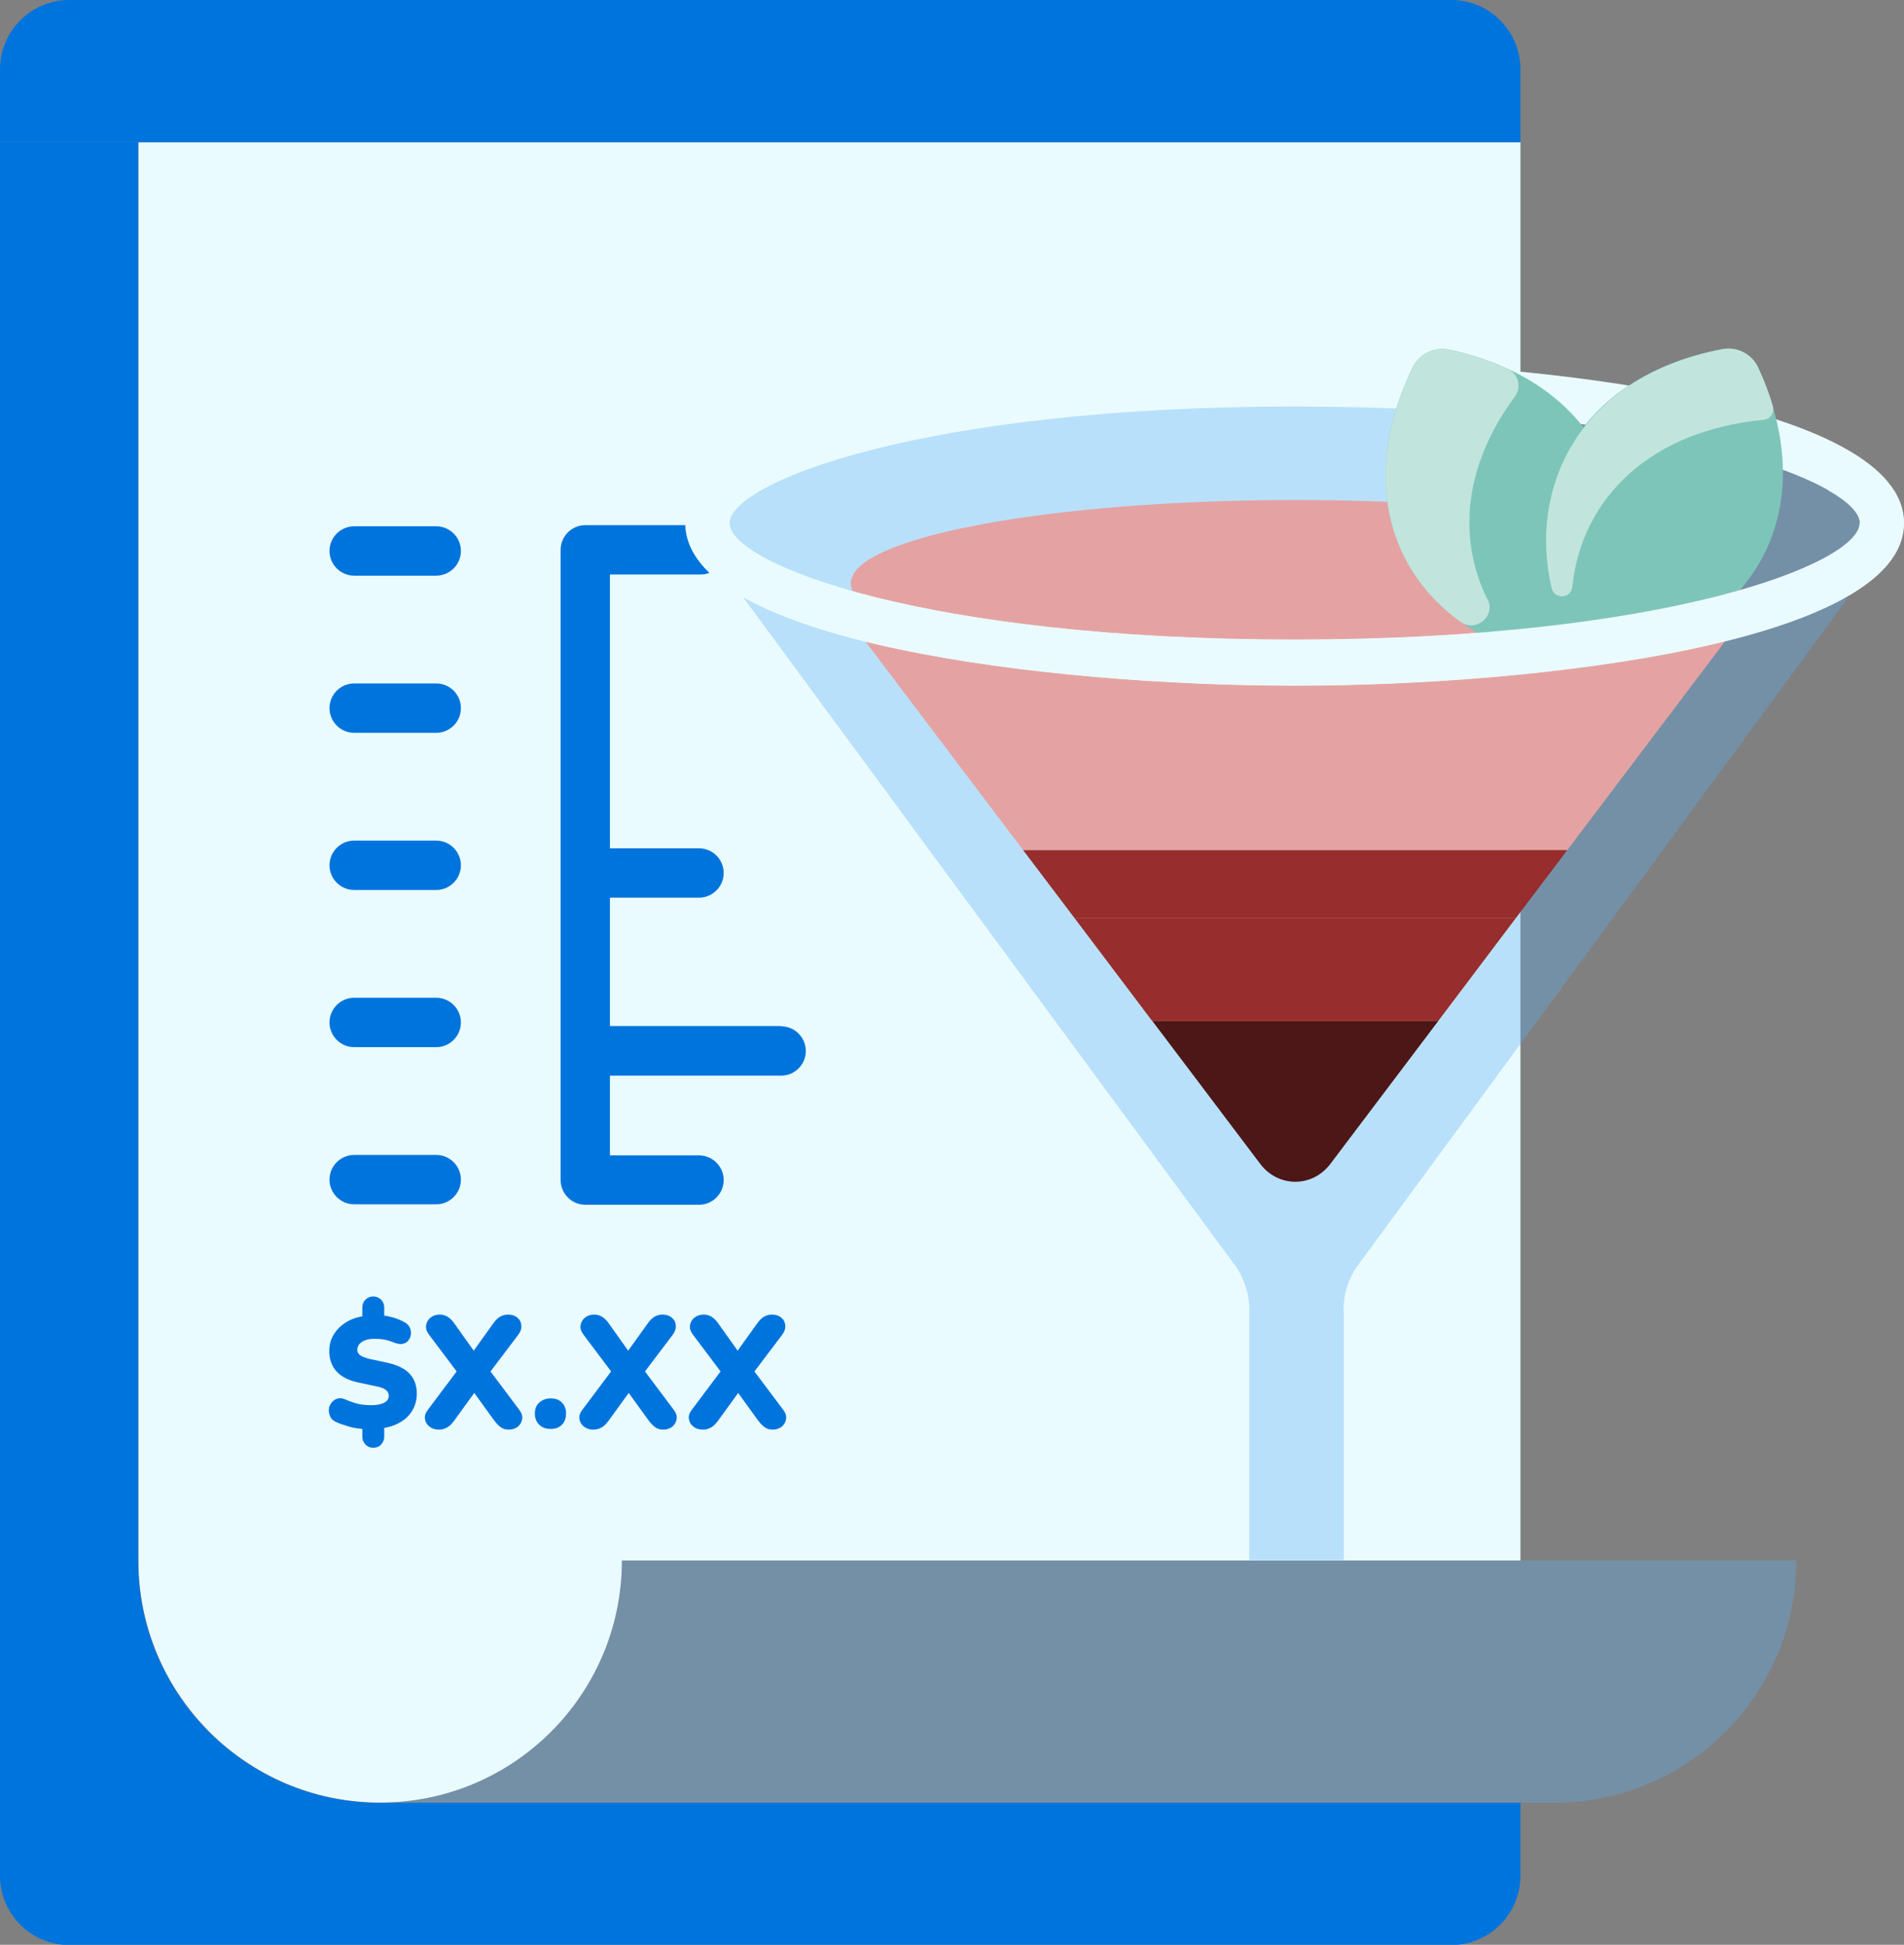 <svg width="186" height="190" viewBox="0 0 186 190" fill="none" xmlns="http://www.w3.org/2000/svg">
<rect x="0" y="0" width="186" height="190" fill="#808080" stroke="none"/>
<g clip-path="url(#clip0_208_1137)">
<path d="M148.508 152.456H60.755C60.755 165.531 50.173 176.106 37.138 176.106C24.103 176.106 13.521 165.509 13.521 152.456V13.894H148.53V152.456H148.508Z" fill="#EAFBFF"/>
<path opacity="0.35" d="M131.254 127.942C131.254 126.35 131.762 124.801 132.712 123.54L180.455 58.495L72.001 57.544L120.583 123.54C121.511 124.779 122.019 126.327 122.041 127.898V152.411H131.276V127.92L131.254 127.942Z" fill="#5EB0F0"/>
<path d="M148.508 13.894H0V6.77C0 3.031 3.027 0 6.76 0H141.77C145.504 0 148.53 3.031 148.53 6.77V13.894H148.508Z" fill="#0074DD"/>
<path d="M0 13.894V183.252C0 186.991 3.027 190.022 6.76 190.022H141.77C145.504 190.022 148.53 186.991 148.53 183.252V176.128H37.116C24.059 176.128 13.499 165.531 13.499 152.478V13.894H0Z" fill="#0074DD"/>
<path d="M42.617 56.239H34.597C33.272 56.239 32.189 55.155 32.189 53.828C32.189 52.5 33.272 51.416 34.597 51.416H42.617C43.943 51.416 45.025 52.5 45.025 53.828C45.025 55.155 43.943 56.239 42.617 56.239Z" fill="#0074DD"/>
<path d="M42.617 71.593H34.597C33.272 71.593 32.189 70.509 32.189 69.181C32.189 67.854 33.272 66.77 34.597 66.77H42.617C43.943 66.77 45.025 67.854 45.025 69.181C45.025 70.509 43.943 71.593 42.617 71.593Z" fill="#0074DD"/>
<path d="M42.617 86.947H34.597C33.272 86.947 32.189 85.863 32.189 84.535C32.189 83.208 33.272 82.124 34.597 82.124H42.617C43.943 82.124 45.025 83.208 45.025 84.535C45.025 85.863 43.943 86.947 42.617 86.947Z" fill="#0074DD"/>
<path d="M42.617 102.301H34.597C33.272 102.301 32.189 101.217 32.189 99.889C32.189 98.562 33.272 97.478 34.597 97.478H42.617C43.943 97.478 45.025 98.562 45.025 99.889C45.025 101.217 43.943 102.301 42.617 102.301Z" fill="#0074DD"/>
<path d="M42.617 117.655H34.597C33.272 117.655 32.189 116.571 32.189 115.244C32.189 113.916 33.272 112.832 34.597 112.832H42.617C43.943 112.832 45.025 113.916 45.025 115.244C45.025 116.571 43.943 117.655 42.617 117.655Z" fill="#0074DD"/>
<path d="M76.309 100.243H59.584V87.699H68.289C69.615 87.699 70.697 86.615 70.697 85.288C70.697 83.96 69.615 82.876 68.289 82.876H59.584V56.128H68.444C69.769 56.128 70.852 55.044 70.852 53.717C70.852 52.389 69.769 51.305 68.444 51.305H57.176C55.851 51.305 54.768 52.389 54.768 53.717V115.288C54.768 116.615 55.851 117.699 57.176 117.699H68.289C69.615 117.699 70.697 116.615 70.697 115.288C70.697 113.96 69.615 112.876 68.289 112.876H59.584V105.089H76.309C77.634 105.089 78.717 104.005 78.717 102.677C78.717 101.35 77.634 100.266 76.309 100.266V100.243Z" fill="#0074DD"/>
<path d="M171.595 58.584H81.457L99.948 83.053H153.104L171.595 58.584Z" fill="#E4A3A2"/>
<path opacity="0.35" d="M184.608 50.199C184.608 58.429 158.428 65.111 126.128 65.111C93.829 65.111 67.671 58.429 67.671 50.199C67.671 41.969 93.851 35.288 126.128 35.288C158.406 35.288 184.608 41.969 184.608 50.199Z" fill="#5EB0F0"/>
<path d="M126.526 48.85C102.533 48.85 83.113 52.5 83.113 56.969C83.113 59.093 87.421 61.018 94.469 62.456L105.891 64.757L109.095 64.425C114.441 64.867 120.34 65.111 126.548 65.111C150.541 65.111 169.983 61.46 169.983 56.969C169.983 52.478 150.541 48.85 126.548 48.85H126.526Z" fill="#E4A3A2"/>
<path d="M126.482 66.991C102.555 66.991 66.963 62.765 66.963 51.106C66.963 39.447 102.555 35.221 126.482 35.221C150.408 35.221 186 39.447 186 51.106C186 62.765 150.408 66.991 126.482 66.991ZM126.482 39.712C90.227 39.712 71.272 47.124 71.272 51.106C71.272 55.088 90.227 62.5 126.482 62.5C162.736 62.5 181.692 55.088 181.692 51.106C181.692 47.124 162.736 39.712 126.482 39.712Z" fill="#EAFBFF"/>
<path d="M141.571 34.159C156.175 37.279 162.162 49.535 155.622 62.987C154.982 64.314 153.501 65.044 152.043 64.735C137.44 61.615 131.453 49.358 137.992 35.907C138.633 34.58 140.135 33.85 141.571 34.159Z" fill="#7EC5B9"/>
<path d="M145.327 58.54C146.144 60.199 144.178 61.814 142.676 60.752C135.208 55.354 133.11 45.974 137.992 35.929C138.633 34.602 140.135 33.872 141.571 34.182C143.67 34.624 145.592 35.266 147.315 36.062C148.354 36.549 148.663 37.832 147.978 38.761C143.096 45.332 142.3 52.478 145.305 58.562L145.327 58.54Z" fill="#C1E5DC"/>
<path d="M171.75 35.951C178.002 49.535 171.794 61.659 157.103 64.469C155.644 64.757 154.186 63.982 153.568 62.633C147.315 49.049 153.523 36.925 168.215 34.115C169.673 33.828 171.131 34.58 171.75 35.929V35.951Z" fill="#7EC5B9"/>
<path d="M173.186 39.69C173.363 40.31 172.965 40.951 172.258 41.018C161.389 42.058 154.54 48.474 153.59 57.345C153.457 58.496 151.844 58.584 151.579 57.456C149.304 47.898 154.032 36.836 168.237 34.115C169.695 33.828 171.154 34.58 171.772 35.929C172.347 37.19 172.833 38.429 173.186 39.668V39.69Z" fill="#C1E5DC"/>
<path d="M153.104 83.053H99.948L104.985 89.712H148.067L153.104 83.053Z" fill="#972D2C"/>
<path d="M123.102 113.695C124.869 116.04 128.205 116.04 129.972 113.695L140.511 99.735H112.563L123.102 113.695Z" fill="#4C1716"/>
<path d="M104.985 89.712L112.563 99.757H140.489L148.066 89.712H104.985Z" fill="#972D2C"/>
<path opacity="0.35" d="M37.116 176.106H151.866C164.923 176.106 175.484 165.509 175.484 152.456H60.755C60.755 165.531 50.173 176.106 37.138 176.106H37.116Z" fill="#5EB0F0"/>
<path d="M181.67 51.084C181.67 55.066 162.714 62.478 126.438 62.478C90.161 62.478 71.228 55.066 71.228 51.084C71.228 50.155 72.288 49.049 74.32 47.898H67.914C67.273 48.894 66.942 49.956 66.942 51.084C66.942 62.743 102.533 66.969 126.46 66.969C150.386 66.969 185.978 62.743 185.978 51.084C185.978 49.956 185.624 48.894 185.006 47.898H178.599C180.631 49.049 181.692 50.177 181.692 51.084H181.67Z" fill="#EAFBFF"/>
<path d="M36.453 141.438C36.144 141.438 35.901 141.327 35.702 141.128C35.503 140.907 35.393 140.664 35.393 140.354V139.181L35.857 139.624C35.15 139.602 34.553 139.513 34.045 139.358C33.537 139.203 33.139 139.071 32.808 138.916C32.543 138.783 32.344 138.606 32.256 138.385C32.167 138.164 32.101 137.92 32.123 137.677C32.145 137.434 32.233 137.234 32.388 137.035C32.543 136.836 32.72 136.703 32.963 136.637C33.206 136.571 33.471 136.593 33.758 136.726C33.979 136.836 34.288 136.947 34.708 137.08C35.128 137.212 35.636 137.279 36.254 137.279C36.674 137.279 37.006 137.234 37.271 137.146C37.536 137.057 37.713 136.947 37.823 136.814C37.934 136.681 37.978 136.526 37.978 136.349C37.978 136.195 37.934 136.084 37.867 135.973C37.779 135.863 37.668 135.752 37.492 135.664C37.315 135.575 37.072 135.487 36.763 135.442L35.017 135.066C34.045 134.867 33.338 134.491 32.874 133.982C32.41 133.473 32.167 132.81 32.167 131.991C32.167 131.372 32.322 130.818 32.631 130.332C32.941 129.845 33.36 129.447 33.913 129.115C34.465 128.805 35.106 128.606 35.857 128.54L35.393 128.805V127.743C35.393 127.434 35.503 127.168 35.702 126.969C35.901 126.77 36.166 126.659 36.453 126.659C36.763 126.659 37.028 126.77 37.227 126.969C37.425 127.168 37.536 127.434 37.536 127.743V128.805L37.072 128.495C37.469 128.495 37.889 128.584 38.331 128.695C38.773 128.805 39.171 128.982 39.524 129.181C39.767 129.314 39.922 129.469 40.032 129.69C40.121 129.911 40.165 130.133 40.143 130.354C40.121 130.575 40.032 130.774 39.9 130.951C39.767 131.128 39.568 131.239 39.347 131.283C39.104 131.349 38.839 131.283 38.508 131.172C38.265 131.062 38 130.973 37.713 130.907C37.425 130.841 37.05 130.796 36.608 130.796C36.078 130.796 35.658 130.885 35.349 131.106C35.039 131.305 34.907 131.571 34.907 131.88C34.907 132.08 34.995 132.257 35.172 132.389C35.349 132.522 35.658 132.655 36.122 132.765L37.867 133.141C38.839 133.363 39.568 133.717 40.032 134.226C40.496 134.734 40.717 135.376 40.717 136.15C40.717 136.77 40.562 137.323 40.275 137.81C39.988 138.296 39.568 138.695 39.038 138.982C38.508 139.292 37.889 139.469 37.182 139.557L37.536 139.181V140.354C37.536 140.664 37.425 140.907 37.227 141.128C37.028 141.349 36.763 141.438 36.453 141.438Z" fill="#0074DD"/>
<path d="M42.838 139.668C42.485 139.668 42.175 139.558 41.932 139.358C41.689 139.159 41.557 138.916 41.513 138.606C41.468 138.319 41.579 138.009 41.822 137.699L45.092 133.341V134.624L41.932 130.42C41.689 130.111 41.579 129.801 41.623 129.491C41.667 129.204 41.8 128.938 42.043 128.739C42.286 128.54 42.573 128.429 42.949 128.429C43.236 128.429 43.501 128.496 43.744 128.65C43.987 128.805 44.208 129.027 44.429 129.358L46.726 132.588H45.821L48.14 129.358C48.361 129.027 48.604 128.783 48.825 128.65C49.046 128.518 49.311 128.429 49.621 128.429C49.996 128.429 50.283 128.518 50.526 128.717C50.769 128.916 50.902 129.159 50.924 129.469C50.968 129.779 50.858 130.088 50.615 130.42L47.433 134.624V133.341L50.703 137.699C50.946 138.009 51.057 138.319 51.013 138.606C50.968 138.916 50.836 139.159 50.615 139.358C50.372 139.558 50.062 139.668 49.709 139.668C49.4 139.668 49.157 139.602 48.936 139.447C48.715 139.292 48.494 139.071 48.251 138.739L45.865 135.442H46.793L44.407 138.739C44.164 139.071 43.943 139.314 43.7 139.447C43.457 139.58 43.214 139.668 42.904 139.668H42.838Z" fill="#0074DD"/>
<path d="M53.796 139.602C53.332 139.602 52.957 139.469 52.669 139.181C52.382 138.894 52.25 138.54 52.25 138.097C52.25 137.655 52.382 137.301 52.669 137.035C52.957 136.77 53.332 136.615 53.796 136.615C54.26 136.615 54.636 136.748 54.901 137.035C55.166 137.301 55.298 137.655 55.298 138.097C55.298 138.54 55.166 138.916 54.901 139.181C54.636 139.469 54.26 139.602 53.796 139.602Z" fill="#0074DD"/>
<path d="M57.928 139.668C57.574 139.668 57.265 139.558 57.022 139.358C56.779 139.159 56.646 138.916 56.602 138.606C56.558 138.319 56.668 138.009 56.911 137.699L60.181 133.341V134.624L57.022 130.42C56.779 130.111 56.668 129.801 56.712 129.491C56.757 129.204 56.889 128.938 57.132 128.739C57.375 128.54 57.663 128.429 58.038 128.429C58.325 128.429 58.59 128.496 58.833 128.65C59.076 128.805 59.297 129.027 59.518 129.358L61.816 132.588H60.91L63.23 129.358C63.451 129.027 63.694 128.783 63.915 128.65C64.136 128.518 64.401 128.429 64.71 128.429C65.086 128.429 65.373 128.518 65.616 128.717C65.859 128.916 65.992 129.159 66.014 129.469C66.058 129.779 65.947 130.088 65.704 130.42L62.523 134.624V133.341L65.793 137.699C66.036 138.009 66.146 138.319 66.102 138.606C66.058 138.916 65.925 139.159 65.704 139.358C65.461 139.558 65.152 139.668 64.799 139.668C64.489 139.668 64.246 139.602 64.025 139.447C63.804 139.292 63.583 139.071 63.34 138.739L60.954 135.442H61.882L59.496 138.739C59.253 139.071 59.032 139.314 58.789 139.447C58.546 139.58 58.303 139.668 57.994 139.668H57.928Z" fill="#0074DD"/>
<path d="M68.621 139.668C68.267 139.668 67.958 139.558 67.715 139.358C67.472 139.159 67.339 138.916 67.295 138.606C67.251 138.319 67.361 138.009 67.604 137.699L70.874 133.341V134.624L67.715 130.42C67.472 130.111 67.361 129.801 67.405 129.491C67.45 129.204 67.582 128.938 67.825 128.739C68.068 128.54 68.355 128.429 68.731 128.429C69.018 128.429 69.283 128.496 69.526 128.65C69.769 128.805 69.99 129.027 70.211 129.358L72.509 132.588H71.603L73.923 129.358C74.144 129.027 74.387 128.783 74.608 128.65C74.829 128.518 75.094 128.429 75.403 128.429C75.779 128.429 76.066 128.518 76.309 128.717C76.552 128.916 76.684 129.159 76.707 129.469C76.751 129.779 76.64 130.088 76.397 130.42L73.216 134.624V133.341L76.486 137.699C76.729 138.009 76.839 138.319 76.795 138.606C76.751 138.916 76.618 139.159 76.397 139.358C76.154 139.558 75.845 139.668 75.491 139.668C75.182 139.668 74.939 139.602 74.718 139.447C74.497 139.292 74.276 139.071 74.033 138.739L71.647 135.442H72.575L70.189 138.739C69.946 139.071 69.725 139.314 69.482 139.447C69.239 139.58 68.996 139.668 68.687 139.668H68.621Z" fill="#0074DD"/>
</g>
<defs>
<clipPath id="clip0_208_1137">
<rect width="186" height="190" fill="white"/>
</clipPath>
</defs>
</svg>
